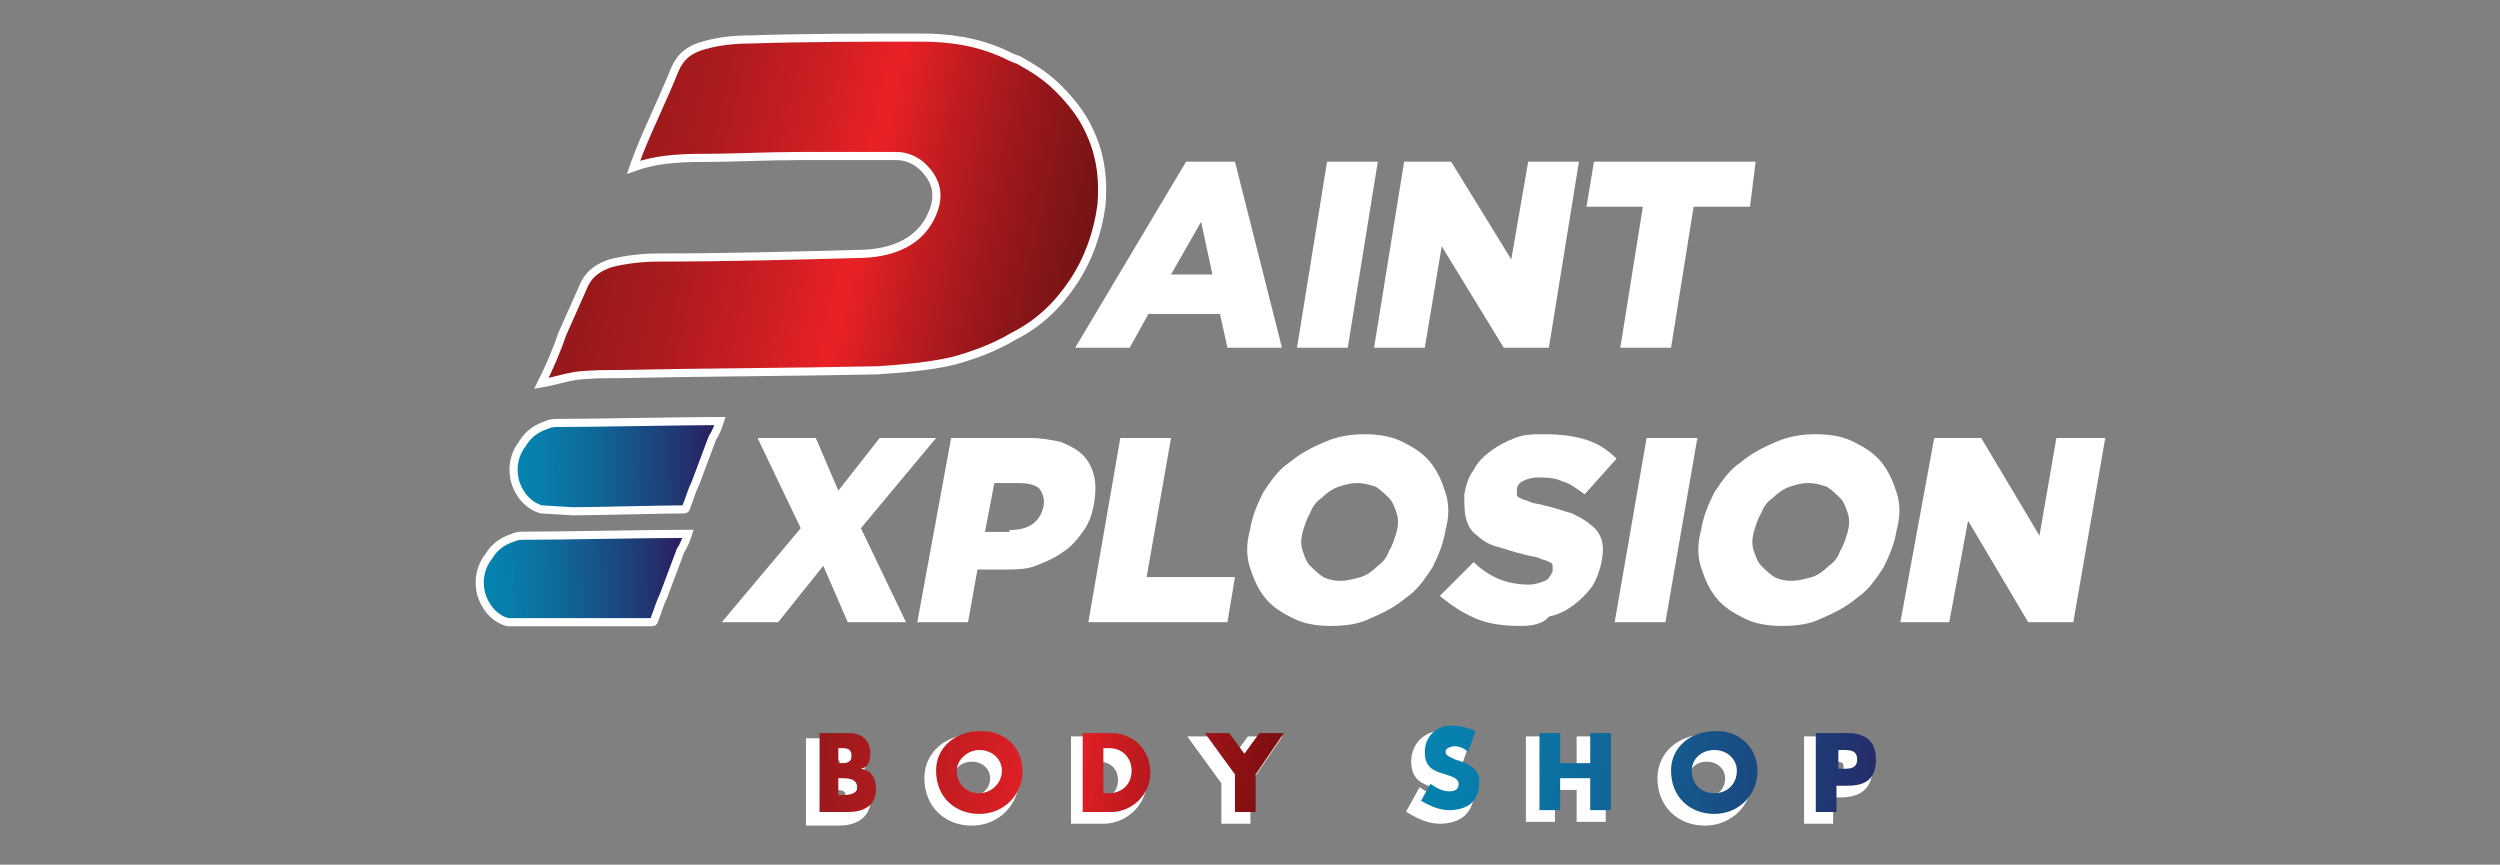 <?xml version="1.0" encoding="utf-8"?>
<!-- Generator: Adobe Illustrator 24.0.1, SVG Export Plug-In . SVG Version: 6.00 Build 0)  -->
<svg version="1.1" id="Capa_1" xmlns="http://www.w3.org/2000/svg" xmlns:xlink="http://www.w3.org/1999/xlink" x="0px" y="0px"
	 viewBox="0 0 133 46" style="enable-background:new 0 0 133 46;" xml:space="preserve">
<rect x="0" y="0" width="133" height="46" fill="#808080" stroke="none"/>
<style type="text/css">
	.st0{fill:url(#SVGID_1_);stroke:#FFFFFF;stroke-width:0.432;stroke-miterlimit:10;}
	.st1{fill:url(#SVGID_2_);stroke:#FFFFFF;stroke-width:0.432;stroke-miterlimit:10;}
	.st2{fill:url(#SVGID_3_);stroke:#FFFFFF;stroke-width:0.432;stroke-miterlimit:10;}
	.st3{fill:#FFFFFF;}
	.st4{fill:#FFFFFF;stroke:#FFFFFF;stroke-width:0.446;stroke-miterlimit:10;}
	.st5{fill:url(#SVGID_4_);}
	.st6{fill:url(#SVGID_5_);}
	.st7{fill:url(#SVGID_6_);}
	.st8{fill:url(#SVGID_7_);}
	.st9{fill:url(#SVGID_8_);}
	.st10{fill:url(#SVGID_9_);}
	.st11{fill:url(#SVGID_10_);}
	.st12{fill:url(#SVGID_11_);}
</style>
<g>
	<g>
		<g id="E2anf3_1_">
			<g>
				<linearGradient id="SVGID_1_" gradientUnits="userSpaceOnUse" x1="23.877" y1="7.541" x2="67.332" y2="17.702">
					<stop  offset="0" style="stop-color:#861719"/>
					<stop  offset="9.426183e-02" style="stop-color:#8A171A"/>
					<stop  offset="0.197" style="stop-color:#97191B"/>
					<stop  offset="0.303" style="stop-color:#AD1B1E"/>
					<stop  offset="0.411" style="stop-color:#CB1E23"/>
					<stop  offset="0.5" style="stop-color:#EA2127"/>
					<stop  offset="0.583" style="stop-color:#BE1C20"/>
					<stop  offset="0.669" style="stop-color:#98171A"/>
					<stop  offset="0.755" style="stop-color:#7A1415"/>
					<stop  offset="0.84" style="stop-color:#651112"/>
					<stop  offset="0.921" style="stop-color:#581010"/>
					<stop  offset="0.999" style="stop-color:#540F0F"/>
				</linearGradient>
				<path class="st0" d="M56.3,4.7c0.8,0.8,1.4,1.6,1.8,2.6c0.5,1.2,0.6,2.4,0.5,3.6c-0.2,1.5-0.7,2.9-1.5,4.1
					c-0.8,1.2-1.8,2.2-3.2,2.9c-1,0.6-2.1,1-3.2,1.3c-1.3,0.3-2.6,0.4-4,0.5c-4.6,0.1-9.1,0.1-13.7,0.2c-0.8,0-1.6,0-2.4,0.1
					c-0.6,0.1-1.2,0.3-1.8,0.4c0.4-0.8,0.8-1.7,1.1-2.6c0.4-0.9,0.8-1.8,1.2-2.7c0.3-0.6,0.8-0.9,1.4-1.1c0.8-0.2,1.7-0.3,2.5-0.3
					c3.7,0,7.3-0.1,11-0.2c1.9-0.1,3.2-0.9,3.7-2.4c0.2-0.6,0.2-1.3-0.4-2c-0.4-0.5-1-0.8-1.6-0.8c-1.7,0-3.4,0-5.1,0
					c-1.8,0-3.5,0.1-5.3,0.1c-1.3,0-2.5,0.1-3.6,0.5c0.1-0.3,0.2-0.5,0.3-0.8c0.6-1.5,1.3-2.9,1.9-4.4c0.3-0.7,0.8-1.1,1.6-1.3
					c0.7-0.2,1.5-0.3,2.4-0.3c3-0.1,6.1-0.1,9.1-0.1c1.5,0,3,0.2,4.5,0.9c0.2,0.1,0.4,0.2,0.7,0.3C54.5,3.4,55.4,3.8,56.3,4.7z"/>
				
					<linearGradient id="SVGID_2_" gradientUnits="userSpaceOnUse" x1="-2.538" y1="13.69" x2="8.222" y2="14.313" gradientTransform="matrix(0.972 -1.012411e-02 7.767493e-02 1.028 28.525 10.298)">
					<stop  offset="0" style="stop-color:#0486B2"/>
					<stop  offset="0.17" style="stop-color:#077DAB"/>
					<stop  offset="0.441" style="stop-color:#106698"/>
					<stop  offset="0.778" style="stop-color:#1D417A"/>
					<stop  offset="1" style="stop-color:#282463"/>
				</linearGradient>
				<path class="st1" d="M28.8,27.1c-0.7-0.2-1.2-0.8-1.4-1.5c-0.2-0.8,0-1.5,0.4-2c0.3-0.5,0.7-0.8,1.3-1c0.2-0.1,0.4-0.1,0.7-0.1
					c1.8,0,6.6-0.1,8.4-0.1c0,0,0.1,0,0.1,0c-0.1,0.3-0.2,0.6-0.4,0.9c-0.3,0.8-0.6,1.6-0.9,2.4c-0.2,0.4-0.3,0.8-0.5,1.3
					c0,0.1-0.1,0.1-0.2,0.1c-1,0-4.8,0.1-5.8,0.1L28.8,27.1z"/>
				
					<linearGradient id="SVGID_3_" gradientUnits="userSpaceOnUse" x1="-4.888" y1="19.565" x2="5.951" y2="20.193" gradientTransform="matrix(0.972 -1.012411e-02 7.767493e-02 1.028 28.525 10.298)">
					<stop  offset="0" style="stop-color:#0486B2"/>
					<stop  offset="0.17" style="stop-color:#077DAB"/>
					<stop  offset="0.441" style="stop-color:#106698"/>
					<stop  offset="0.778" style="stop-color:#1D417A"/>
					<stop  offset="1" style="stop-color:#282463"/>
				</linearGradient>
				<path class="st2" d="M27,33.1c-0.7-0.2-1.2-0.8-1.4-1.5c-0.2-0.8,0-1.5,0.4-2c0.3-0.5,0.7-0.8,1.3-1c0.2-0.1,0.4-0.1,0.7-0.1
					c1.8,0,6.6-0.1,8.5-0.1c0,0,0.1,0,0.1,0c-0.1,0.3-0.2,0.6-0.4,0.9c-0.3,0.8-0.6,1.6-0.9,2.4c-0.2,0.4-0.3,0.8-0.5,1.3
					c0,0.1-0.1,0.1-0.2,0.1C33.7,33.1,27.9,33.1,27,33.1L27,33.1z"/>
			</g>
		</g>
	</g>
	<g>
		<g>
			<path class="st3" d="M63.1,8.6h2.6l2.5,9.9h-2.9l-0.4-1.8h-3.8l-1,1.8h-2.9L63.1,8.6z M64.5,14.6l-0.6-2.8l-1.6,2.8H64.5z"/>
			<path class="st3" d="M70.6,8.6h2.7l-1.6,9.9h-2.7L70.6,8.6z"/>
			<path class="st3" d="M74.7,8.6h2.5l3.2,5.2l0.9-5.2H84l-1.6,9.9H80l-3.3-5.4l-0.9,5.4h-2.7L74.7,8.6z"/>
			<path class="st3" d="M87.4,11h-3l0.4-2.4h8.6L93.1,11h-3l-1.2,7.5h-2.7L87.4,11z"/>
		</g>
	</g>
	<g>
		<path class="st3" d="M42.6,28.1l-2.3-4.8h3.1l1.2,2.8l2.2-2.8h3l-4,4.8l2.4,5h-3.1l-1.3-3l-2.4,3h-3L42.6,28.1z"/>
		<path class="st3" d="M50.6,23.3h4.2c0.6,0,1.1,0.1,1.6,0.2c0.5,0.2,0.9,0.4,1.2,0.7c0.3,0.3,0.5,0.7,0.6,1.1
			c0.1,0.4,0.1,0.9,0,1.5l0,0c-0.1,0.6-0.3,1.1-0.6,1.5c-0.3,0.4-0.6,0.8-1.1,1.1c-0.4,0.3-0.9,0.5-1.4,0.7
			c-0.5,0.2-1.1,0.2-1.7,0.2H52l-0.5,2.8h-2.7L50.6,23.3z M53.7,28.2c0.5,0,0.9-0.1,1.2-0.3c0.3-0.2,0.5-0.5,0.6-0.9l0,0
			c0.1-0.4,0-0.7-0.2-1c-0.2-0.2-0.6-0.3-1.1-0.3h-1.3l-0.5,2.6H53.7z"/>
		<path class="st3" d="M59.6,23.3h2.7l-1.3,7.4h4.7l-0.4,2.4h-7.4L59.6,23.3z"/>
		<path class="st3" d="M70.8,33.3c-0.7,0-1.4-0.1-2-0.4c-0.6-0.3-1.1-0.6-1.5-1.1c-0.4-0.5-0.6-1-0.8-1.6c-0.2-0.6-0.2-1.3,0-2l0,0
			c0.1-0.7,0.4-1.4,0.7-2c0.4-0.6,0.8-1.2,1.4-1.6c0.6-0.5,1.2-0.8,1.9-1.1c0.7-0.3,1.4-0.4,2.1-0.4c0.7,0,1.4,0.1,2,0.4
			c0.6,0.3,1.1,0.6,1.5,1.1c0.4,0.5,0.6,1,0.8,1.6s0.2,1.3,0,2l0,0c-0.1,0.7-0.4,1.4-0.7,2c-0.4,0.6-0.8,1.2-1.4,1.6
			c-0.6,0.5-1.2,0.8-1.9,1.1C72.3,33.2,71.6,33.3,70.8,33.3z M71.3,30.9c0.4,0,0.7-0.1,1.1-0.2c0.3-0.1,0.6-0.3,0.9-0.6
			c0.3-0.2,0.5-0.5,0.6-0.8c0.2-0.3,0.3-0.7,0.4-1l0,0c0.1-0.4,0.1-0.7,0-1c-0.1-0.3-0.2-0.6-0.4-0.8c-0.2-0.2-0.4-0.4-0.7-0.6
			c-0.3-0.1-0.6-0.2-1-0.2c-0.4,0-0.7,0.1-1,0.2c-0.3,0.1-0.6,0.3-0.9,0.6c-0.3,0.2-0.5,0.5-0.6,0.8c-0.2,0.3-0.3,0.7-0.4,1l0,0
			c-0.1,0.4-0.1,0.7,0,1c0.1,0.3,0.2,0.6,0.4,0.8c0.2,0.2,0.4,0.4,0.7,0.6C70.6,30.8,70.9,30.9,71.3,30.9z"/>
		<path class="st3" d="M80.9,33.3c-0.9,0-1.7-0.1-2.4-0.4c-0.7-0.3-1.3-0.7-1.9-1.2l1.8-1.8c0.8,0.8,1.8,1.2,2.9,1.2
			c0.4,0,0.6-0.1,0.9-0.2c0.2-0.1,0.3-0.3,0.4-0.5l0,0c0-0.1,0-0.2,0-0.3c0-0.1-0.1-0.2-0.2-0.2c-0.1-0.1-0.3-0.1-0.5-0.2
			c-0.2-0.1-0.5-0.1-0.8-0.2c-0.5-0.1-1-0.3-1.4-0.4c-0.4-0.1-0.8-0.3-1.1-0.6c-0.3-0.2-0.5-0.5-0.6-0.9c-0.1-0.3-0.1-0.8-0.1-1.3
			l0,0c0.1-0.5,0.2-0.9,0.5-1.3c0.2-0.4,0.5-0.7,0.9-1c0.4-0.3,0.8-0.5,1.3-0.7c0.5-0.2,1-0.2,1.6-0.2c0.8,0,1.6,0.1,2.2,0.3
			c0.6,0.2,1.1,0.5,1.6,1l-1.7,1.9c-0.4-0.3-0.8-0.6-1.2-0.7c-0.4-0.2-0.9-0.2-1.3-0.2c-0.3,0-0.6,0.1-0.8,0.2
			c-0.2,0.1-0.3,0.3-0.3,0.4l0,0c0,0.1,0,0.2,0,0.3c0,0.1,0.1,0.2,0.2,0.2c0.1,0.1,0.3,0.1,0.5,0.2c0.2,0.1,0.5,0.1,0.8,0.2
			c0.5,0.1,1,0.3,1.4,0.4c0.4,0.2,0.8,0.4,1,0.6c0.3,0.2,0.5,0.5,0.6,0.8c0.1,0.3,0.1,0.7,0,1.2l0,0c-0.1,0.5-0.3,1-0.5,1.3
			c-0.3,0.4-0.6,0.7-1,1c-0.4,0.3-0.8,0.5-1.3,0.6C82.1,33.2,81.5,33.3,80.9,33.3z"/>
		<path class="st3" d="M87.6,23.3h2.7l-1.7,9.8h-2.7L87.6,23.3z"/>
		<path class="st3" d="M94.8,33.3c-0.7,0-1.4-0.1-2-0.4c-0.6-0.3-1.1-0.6-1.5-1.1c-0.4-0.5-0.6-1-0.8-1.6c-0.2-0.6-0.2-1.3,0-2l0,0
			c0.1-0.7,0.4-1.4,0.7-2c0.4-0.6,0.8-1.2,1.4-1.6c0.6-0.5,1.2-0.8,1.9-1.1c0.7-0.3,1.4-0.4,2.1-0.4c0.7,0,1.4,0.1,2,0.4
			c0.6,0.3,1.1,0.6,1.5,1.1c0.4,0.5,0.6,1,0.8,1.6c0.2,0.6,0.2,1.3,0,2l0,0c-0.1,0.7-0.4,1.4-0.7,2c-0.4,0.6-0.8,1.2-1.4,1.6
			c-0.6,0.5-1.2,0.8-1.9,1.1C96.3,33.2,95.6,33.3,94.8,33.3z M95.3,30.9c0.4,0,0.7-0.1,1.1-0.2c0.3-0.1,0.6-0.3,0.9-0.6
			c0.3-0.2,0.5-0.5,0.6-0.8c0.2-0.3,0.3-0.7,0.4-1l0,0c0.1-0.4,0.1-0.7,0-1c-0.1-0.3-0.2-0.6-0.4-0.8c-0.2-0.2-0.4-0.4-0.7-0.6
			c-0.3-0.1-0.6-0.2-1-0.2c-0.4,0-0.7,0.1-1,0.2c-0.3,0.1-0.6,0.3-0.9,0.6c-0.3,0.2-0.5,0.5-0.6,0.8c-0.2,0.3-0.3,0.7-0.4,1l0,0
			c-0.1,0.4-0.1,0.7,0,1c0.1,0.3,0.2,0.6,0.4,0.8c0.2,0.2,0.4,0.4,0.7,0.6C94.6,30.8,94.9,30.9,95.3,30.9z"/>
		<path class="st3" d="M102.9,23.3h2.5l3.1,5.2l0.9-5.2h2.6l-1.7,9.8h-2.4l-3.2-5.4l-1,5.4h-2.6L102.9,23.3z"/>
	</g>
	<g>
		<path class="st4" d="M43.1,43.6v-4.1h1.5c0.7,0,1.2,0.3,1.2,1.1c0,0.4-0.1,0.7-0.5,0.8v0c0.6,0.1,0.8,0.5,0.8,1.1
			c0,0.9-0.7,1.2-1.5,1.2H43.1z M44.2,41h0.1c0.3,0,0.6,0,0.6-0.4c0-0.4-0.3-0.4-0.6-0.4h-0.1V41z M44.2,42.7h0.1
			c0.3,0,0.9,0,0.9-0.4c0-0.5-0.5-0.5-0.9-0.5h-0.1V42.7z"/>
		<path class="st4" d="M54,41.4c0,1.3-1,2.3-2.3,2.3c-1.3,0-2.3-0.9-2.3-2.3c0-1.3,1.1-2.1,2.3-2.1C52.9,39.3,54,40.2,54,41.4z
			 M50.5,41.4c0,0.7,0.5,1.2,1.2,1.2c0.6,0,1.2-0.5,1.2-1.2c0-0.6-0.5-1.1-1.2-1.1C51,40.3,50.5,40.8,50.5,41.4z"/>
		<path class="st4" d="M57.2,39.4h1.5c1.2,0,2.1,0.9,2.1,2.1s-1,2.1-2.1,2.1h-1.5V39.4z M58.3,42.7h0.2c0.6,0,1.2-0.4,1.2-1.2
			c0-0.7-0.5-1.2-1.2-1.2h-0.3V42.7z"/>
		<path class="st4" d="M63.6,39.4h1.3l0.8,1.1l0.8-1.1h1.3l-1.5,2.2v2h-1.1v-2L63.6,39.4z"/>
		<path class="st4" d="M77.6,40.5c-0.2-0.2-0.5-0.3-0.7-0.3c-0.2,0-0.5,0.1-0.5,0.3c0,0.2,0.3,0.3,0.5,0.4l0.3,0.1
			c0.6,0.2,1,0.5,1,1.1c0,0.4-0.1,0.8-0.4,1.1c-0.3,0.3-0.8,0.4-1.2,0.4c-0.5,0-1-0.2-1.5-0.5l0.5-0.9c0.3,0.2,0.6,0.4,1,0.4
			c0.3,0,0.5-0.1,0.5-0.4c0-0.3-0.4-0.4-0.7-0.5c-0.7-0.2-1.1-0.4-1.1-1.2c0-0.8,0.6-1.4,1.4-1.4c0.4,0,0.9,0.1,1.3,0.3L77.6,40.5z"
			/>
		<path class="st4" d="M84.1,41v-1.6h1.1v4.1h-1.1v-1.7h-1.6v1.7h-1.1v-4.1h1.1V41H84.1z"/>
		<path class="st4" d="M93,41.4c0,1.3-1,2.3-2.3,2.3c-1.3,0-2.3-0.9-2.3-2.3c0-1.3,1.1-2.1,2.3-2.1C91.9,39.3,93,40.2,93,41.4z
			 M89.6,41.4c0,0.7,0.5,1.2,1.2,1.2s1.2-0.5,1.2-1.2c0-0.6-0.5-1.1-1.2-1.1S89.6,40.8,89.6,41.4z"/>
		<path class="st4" d="M96.3,39.4h1.6c0.9,0,1.5,0.4,1.5,1.4c0,1-0.5,1.4-1.5,1.4h-0.6v1.4h-1.1V39.4z M97.3,41.3h0.2
			c0.4,0,0.8,0,0.8-0.5c0-0.5-0.4-0.5-0.8-0.5h-0.2V41.3z"/>
	</g>
	<g>
		<linearGradient id="SVGID_4_" gradientUnits="userSpaceOnUse" x1="40.56" y1="40.614" x2="72.192" y2="44.178">
			<stop  offset="0" style="stop-color:#861719"/>
			<stop  offset="0.5" style="stop-color:#EA2127"/>
			<stop  offset="0.579" style="stop-color:#CD1C21"/>
			<stop  offset="0.711" style="stop-color:#A21518"/>
			<stop  offset="0.83" style="stop-color:#830F12"/>
			<stop  offset="0.93" style="stop-color:#700C0E"/>
			<stop  offset="1" style="stop-color:#690B0D"/>
		</linearGradient>
		<path class="st5" d="M43.6,43.1V39h1.5c0.7,0,1.2,0.3,1.2,1.1c0,0.4-0.1,0.7-0.5,0.8v0c0.6,0.1,0.8,0.5,0.8,1.1
			c0,0.9-0.7,1.2-1.5,1.2H43.6z M44.6,40.6h0.1c0.3,0,0.6,0,0.6-0.4c0-0.4-0.3-0.4-0.6-0.4h-0.1V40.6z M44.6,42.3h0.1
			c0.3,0,0.9,0,0.9-0.4c0-0.5-0.5-0.5-0.9-0.5h-0.1V42.3z"/>
		<linearGradient id="SVGID_5_" gradientUnits="userSpaceOnUse" x1="40.656" y1="39.757" x2="72.289" y2="43.321">
			<stop  offset="0" style="stop-color:#861719"/>
			<stop  offset="0.5" style="stop-color:#EA2127"/>
			<stop  offset="0.579" style="stop-color:#CD1C21"/>
			<stop  offset="0.711" style="stop-color:#A21518"/>
			<stop  offset="0.83" style="stop-color:#830F12"/>
			<stop  offset="0.93" style="stop-color:#700C0E"/>
			<stop  offset="1" style="stop-color:#690B0D"/>
		</linearGradient>
		<path class="st6" d="M54.4,41c0,1.3-1,2.3-2.3,2.3c-1.3,0-2.3-0.9-2.3-2.3c0-1.3,1.1-2.1,2.3-2.1C53.3,38.8,54.4,39.7,54.4,41z
			 M50.9,41c0,0.7,0.5,1.2,1.2,1.2c0.6,0,1.2-0.5,1.2-1.2c0-0.6-0.5-1.1-1.2-1.1C51.5,39.9,50.9,40.4,50.9,41z"/>
		<linearGradient id="SVGID_6_" gradientUnits="userSpaceOnUse" x1="40.736" y1="39.049" x2="72.368" y2="42.613">
			<stop  offset="0" style="stop-color:#861719"/>
			<stop  offset="0.5" style="stop-color:#EA2127"/>
			<stop  offset="0.579" style="stop-color:#CD1C21"/>
			<stop  offset="0.711" style="stop-color:#A21518"/>
			<stop  offset="0.83" style="stop-color:#830F12"/>
			<stop  offset="0.93" style="stop-color:#700C0E"/>
			<stop  offset="1" style="stop-color:#690B0D"/>
		</linearGradient>
		<path class="st7" d="M57.6,39h1.5c1.2,0,2.1,0.9,2.1,2.1c0,1.2-1,2.1-2.1,2.1h-1.5V39z M58.7,42.2H59c0.6,0,1.2-0.4,1.2-1.2
			c0-0.7-0.5-1.2-1.2-1.2h-0.3V42.2z"/>
		<linearGradient id="SVGID_7_" gradientUnits="userSpaceOnUse" x1="40.842" y1="38.111" x2="72.474" y2="41.676">
			<stop  offset="0" style="stop-color:#861719"/>
			<stop  offset="0.5" style="stop-color:#EA2127"/>
			<stop  offset="0.579" style="stop-color:#CD1C21"/>
			<stop  offset="0.711" style="stop-color:#A21518"/>
			<stop  offset="0.83" style="stop-color:#830F12"/>
			<stop  offset="0.93" style="stop-color:#700C0E"/>
			<stop  offset="1" style="stop-color:#690B0D"/>
		</linearGradient>
		<path class="st8" d="M64.1,39h1.3l0.8,1.1l0.8-1.1h1.3l-1.5,2.2v2h-1.1v-2L64.1,39z"/>
		<linearGradient id="SVGID_8_" gradientUnits="userSpaceOnUse" x1="73.79" y1="40.511" x2="100.857" y2="44.823">
			<stop  offset="0" style="stop-color:#0486B2"/>
			<stop  offset="0.17" style="stop-color:#077DAB"/>
			<stop  offset="0.441" style="stop-color:#106698"/>
			<stop  offset="0.778" style="stop-color:#1D417A"/>
			<stop  offset="1" style="stop-color:#282463"/>
		</linearGradient>
		<path class="st9" d="M78.1,40c-0.2-0.2-0.5-0.3-0.7-0.3c-0.2,0-0.5,0.1-0.5,0.3c0,0.2,0.3,0.3,0.5,0.4l0.3,0.1
			c0.6,0.2,1,0.5,1,1.1c0,0.4-0.1,0.8-0.4,1.1c-0.3,0.3-0.8,0.4-1.2,0.4c-0.5,0-1-0.2-1.5-0.5l0.5-0.9c0.3,0.2,0.6,0.4,1,0.4
			c0.3,0,0.5-0.1,0.5-0.4c0-0.3-0.4-0.4-0.7-0.5c-0.7-0.2-1.1-0.4-1.1-1.2c0-0.8,0.6-1.4,1.4-1.4c0.4,0,0.9,0.1,1.3,0.3L78.1,40z"/>
		<linearGradient id="SVGID_9_" gradientUnits="userSpaceOnUse" x1="73.954" y1="39.478" x2="101.022" y2="43.79">
			<stop  offset="0" style="stop-color:#0486B2"/>
			<stop  offset="0.17" style="stop-color:#077DAB"/>
			<stop  offset="0.441" style="stop-color:#106698"/>
			<stop  offset="0.778" style="stop-color:#1D417A"/>
			<stop  offset="1" style="stop-color:#282463"/>
		</linearGradient>
		<path class="st10" d="M84.6,40.6V39h1.1v4.1h-1.1v-1.7H83v1.7h-1.1V39H83v1.6H84.6z"/>
		<linearGradient id="SVGID_10_" gradientUnits="userSpaceOnUse" x1="74.137" y1="38.333" x2="101.204" y2="42.645">
			<stop  offset="0" style="stop-color:#0486B2"/>
			<stop  offset="0.17" style="stop-color:#077DAB"/>
			<stop  offset="0.441" style="stop-color:#106698"/>
			<stop  offset="0.778" style="stop-color:#1D417A"/>
			<stop  offset="1" style="stop-color:#282463"/>
		</linearGradient>
		<path class="st11" d="M93.5,41c0,1.3-1,2.3-2.3,2.3c-1.3,0-2.3-0.9-2.3-2.3c0-1.3,1.1-2.1,2.3-2.1C92.4,38.8,93.5,39.7,93.5,41z
			 M90,41c0,0.7,0.5,1.2,1.2,1.2s1.2-0.5,1.2-1.2c0-0.6-0.5-1.1-1.2-1.1S90,40.4,90,41z"/>
		<linearGradient id="SVGID_11_" gradientUnits="userSpaceOnUse" x1="74.297" y1="37.328" x2="101.364" y2="41.639">
			<stop  offset="0" style="stop-color:#0486B2"/>
			<stop  offset="0.17" style="stop-color:#077DAB"/>
			<stop  offset="0.441" style="stop-color:#106698"/>
			<stop  offset="0.778" style="stop-color:#1D417A"/>
			<stop  offset="1" style="stop-color:#282463"/>
		</linearGradient>
		<path class="st12" d="M96.7,39h1.6c0.9,0,1.5,0.4,1.5,1.4c0,1-0.5,1.4-1.5,1.4h-0.6v1.4h-1.1V39z M97.8,40.9H98
			c0.4,0,0.8,0,0.8-0.5c0-0.5-0.4-0.5-0.8-0.5h-0.2V40.9z"/>
	</g>
</g>
</svg>
